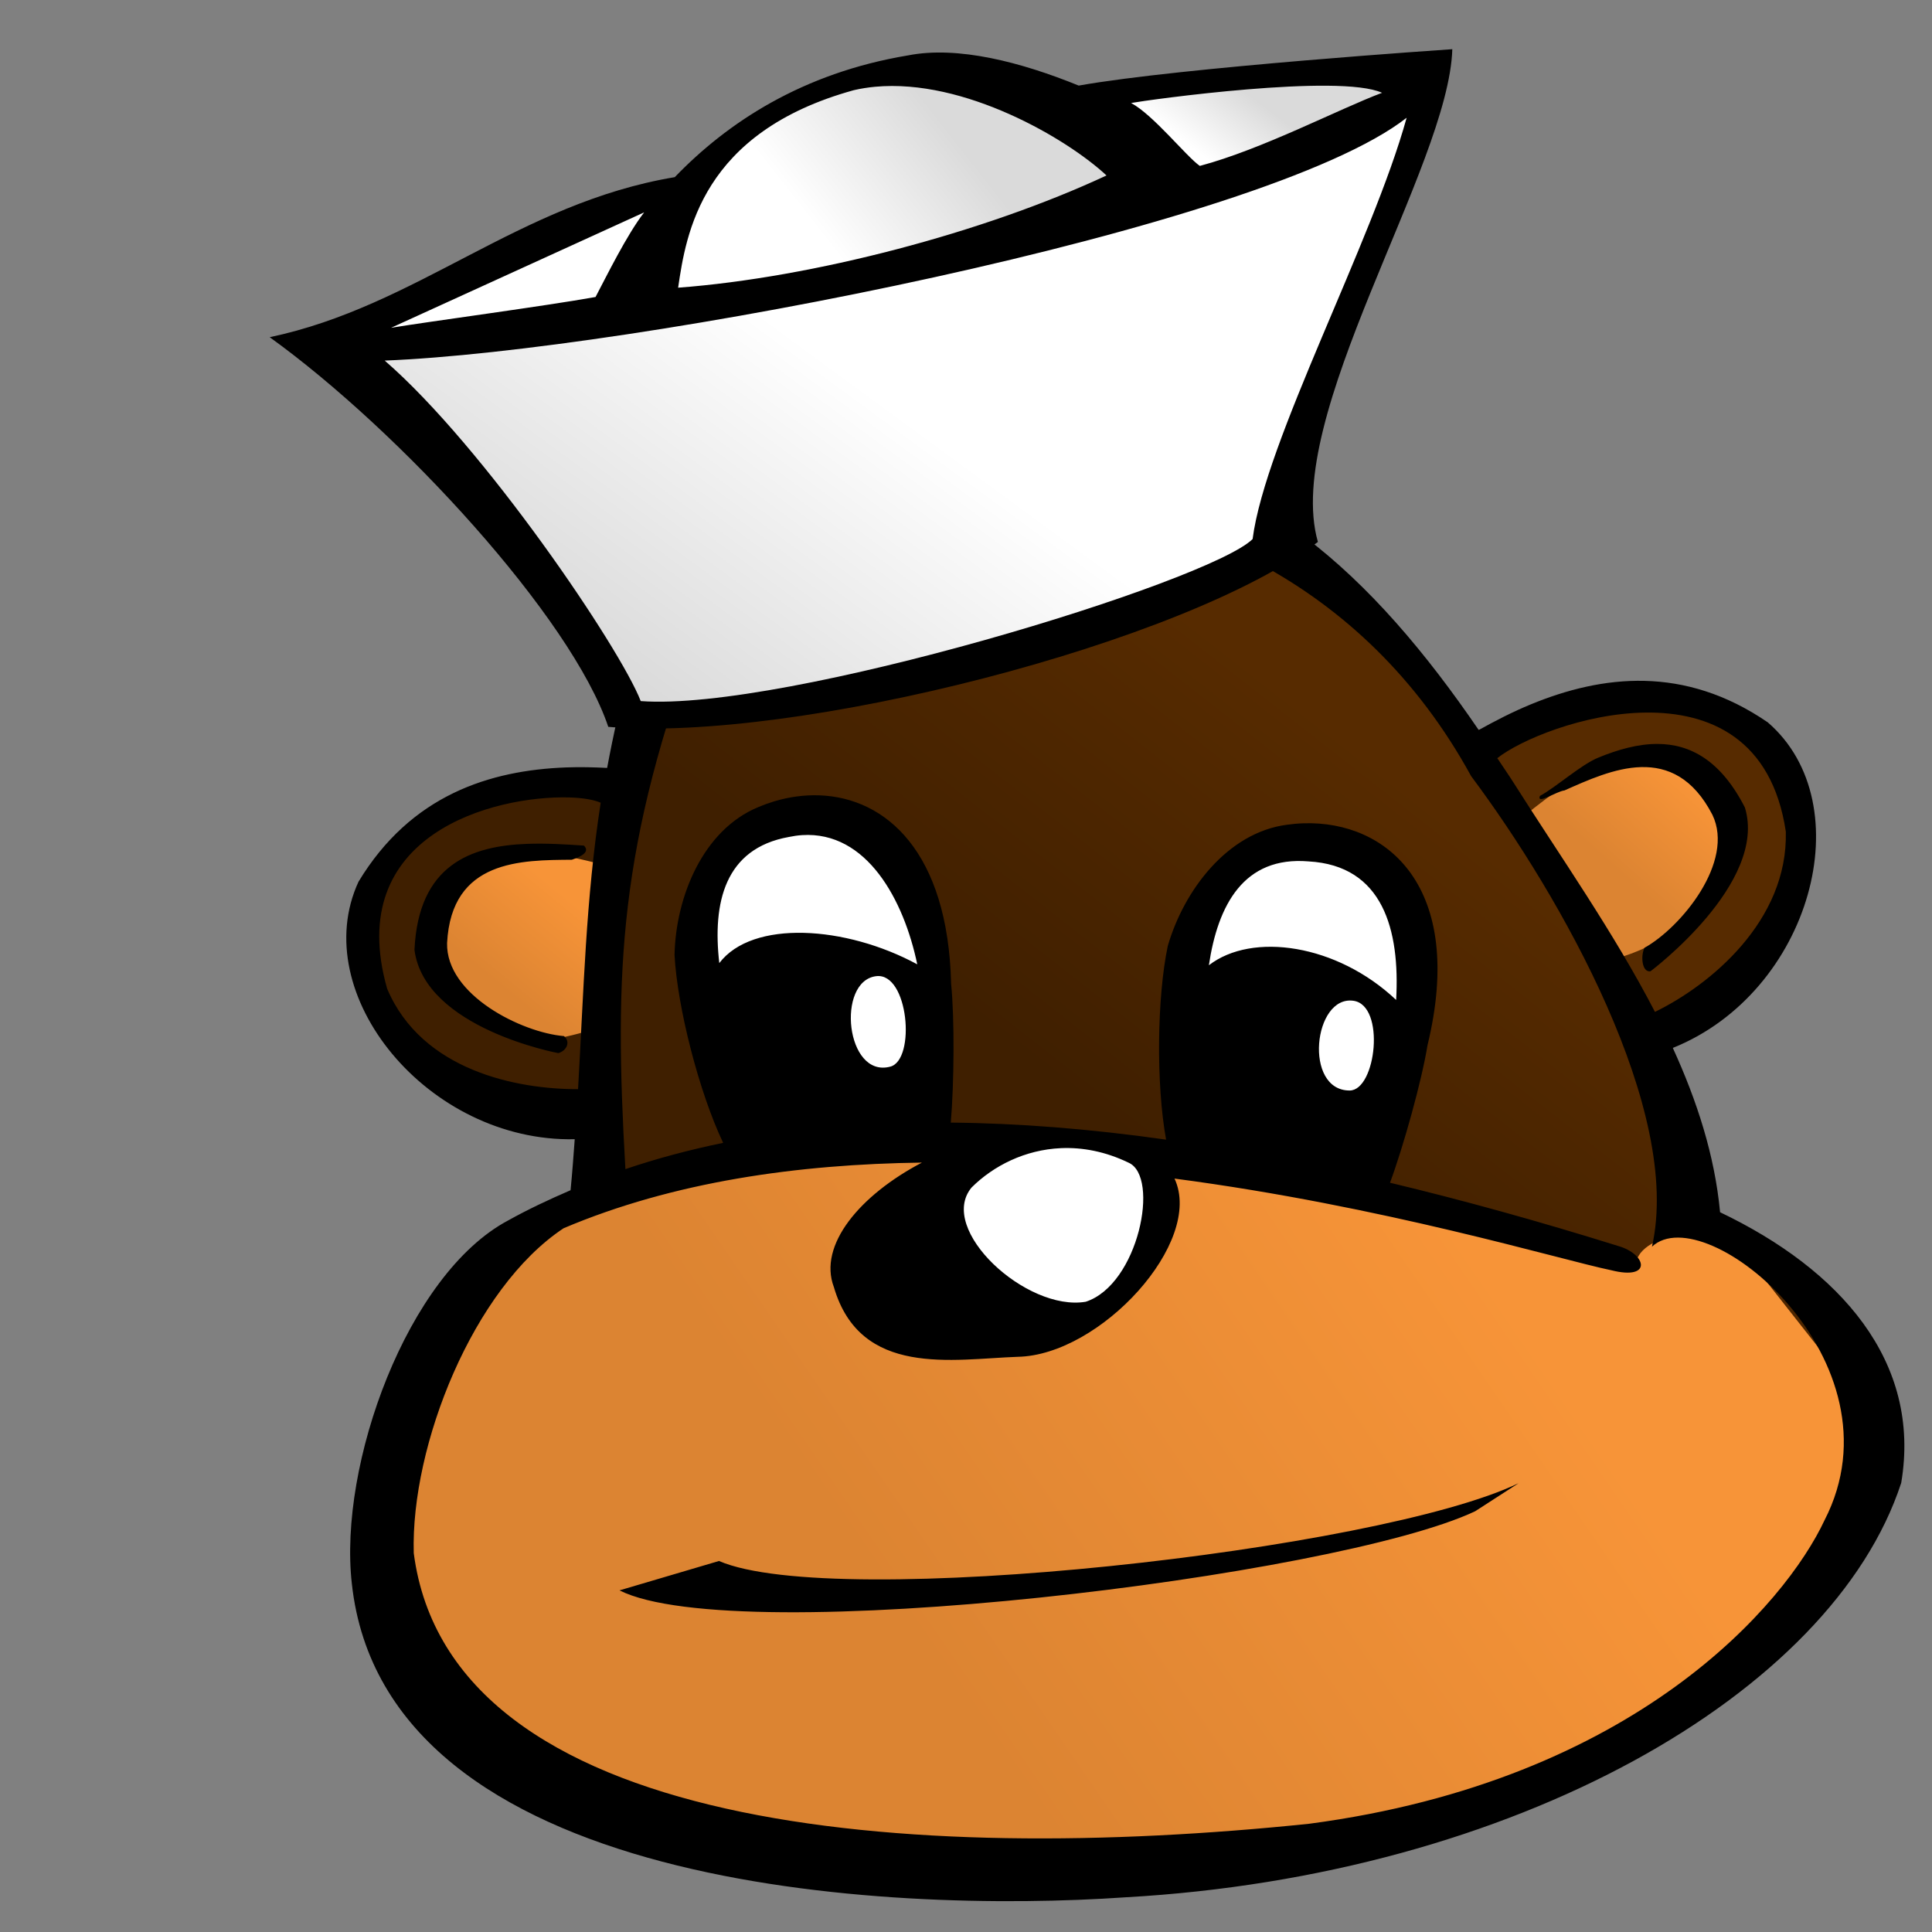 <?xml version="1.0" encoding="UTF-8" standalone="no"?>
<!-- Created with Inkscape (http://www.inkscape.org/) --><svg height="128px" id="svg2" inkscape:version="0.41+0.42pre2" sodipodi:docbase="/home/nicu/Desktop" sodipodi:docname="sailor_monkey.svg" sodipodi:version="0.32" width="128px" xmlns="http://www.w3.org/2000/svg" xmlns:cc="http://web.resource.org/cc/" xmlns:dc="http://purl.org/dc/elements/1.1/" xmlns:inkscape="http://www.inkscape.org/namespaces/inkscape" xmlns:rdf="http://www.w3.org/1999/02/22-rdf-syntax-ns#" xmlns:sodipodi="http://inkscape.sourceforge.net/DTD/sodipodi-0.dtd" xmlns:svg="http://www.w3.org/2000/svg" xmlns:xlink="http://www.w3.org/1999/xlink">
  <rect width="100%" height="100%" fill="#808080" stroke="none"/>
  <defs id="defs3">
    <linearGradient id="linearGradient9419" inkscape:collect="always">
      <stop id="stop9421" offset="0" style="stop-color:#ffffff;stop-opacity:1;"/>
      <stop id="stop9423" offset="1" style="stop-color:#ffffff;stop-opacity:0;"/>
    </linearGradient>
    <linearGradient id="linearGradient9352">
      <stop id="stop9354" offset="0" style="stop-color:#dadada;stop-opacity:1;"/>
      <stop id="stop9356" offset="1" style="stop-color:#ffffff;stop-opacity:1;"/>
    </linearGradient>
    <linearGradient id="linearGradient8586">
      <stop id="stop8588" offset="0" style="stop-color:#3f1f00;stop-opacity:1;"/>
      <stop id="stop8590" offset="1" style="stop-color:#572b00;stop-opacity:1;"/>
    </linearGradient>
    <linearGradient id="linearGradient8562">
      <stop id="stop8564" offset="0" style="stop-color:#dc8432;stop-opacity:1;"/>
      <stop id="stop8566" offset="1" style="stop-color:#f79438;stop-opacity:1;"/>
    </linearGradient>
    <linearGradient gradientUnits="userSpaceOnUse" id="linearGradient8568" inkscape:collect="always" x1="90.705" x2="149.038" xlink:href="#linearGradient8562" y1="176.923" y2="136.859"/>
    <linearGradient gradientUnits="userSpaceOnUse" id="linearGradient8576" inkscape:collect="always" x1="157.372" x2="165.064" xlink:href="#linearGradient8562" y1="88.141" y2="79.487"/>
    <linearGradient gradientUnits="userSpaceOnUse" id="linearGradient8584" inkscape:collect="always" x1="41.346" x2="48.718" xlink:href="#linearGradient8562" y1="100.321" y2="91.346"/>
    <linearGradient gradientUnits="userSpaceOnUse" id="linearGradient8592" inkscape:collect="always" x1="94.551" x2="123.397" xlink:href="#linearGradient8586" y1="106.731" y2="69.872"/>
    <linearGradient gradientUnits="userSpaceOnUse" id="linearGradient9358" inkscape:collect="always" x1="72.436" x2="116.026" xlink:href="#linearGradient9352" y1="56.41" y2="19.872"/>
    <linearGradient gradientUnits="userSpaceOnUse" id="linearGradient9388" inkscape:collect="always" x1="94.551" x2="123.397" xlink:href="#linearGradient8586" y1="106.731" y2="69.872"/>
    <linearGradient gradientUnits="userSpaceOnUse" id="linearGradient9390" inkscape:collect="always" x1="90.705" x2="149.038" xlink:href="#linearGradient8562" y1="176.923" y2="136.859"/>
    <linearGradient gradientUnits="userSpaceOnUse" id="linearGradient9392" inkscape:collect="always" x1="41.346" x2="48.718" xlink:href="#linearGradient8562" y1="100.321" y2="91.346"/>
    <linearGradient gradientUnits="userSpaceOnUse" id="linearGradient9394" inkscape:collect="always" x1="157.372" x2="165.064" xlink:href="#linearGradient8562" y1="88.141" y2="79.487"/>
    <linearGradient gradientUnits="userSpaceOnUse" id="linearGradient9396" inkscape:collect="always" x1="72.436" x2="116.026" xlink:href="#linearGradient9352" y1="56.41" y2="19.872"/>
    <linearGradient gradientUnits="userSpaceOnUse" id="linearGradient9400" inkscape:collect="always" x1="72.436" x2="116.026" xlink:href="#linearGradient9352" y1="56.41" y2="19.872"/>
    <linearGradient gradientUnits="userSpaceOnUse" id="linearGradient9404" inkscape:collect="always" x1="157.372" x2="165.064" xlink:href="#linearGradient8562" y1="88.141" y2="79.487"/>
    <linearGradient gradientUnits="userSpaceOnUse" id="linearGradient9407" inkscape:collect="always" x1="41.346" x2="48.718" xlink:href="#linearGradient8562" y1="100.321" y2="91.346"/>
    <linearGradient gradientUnits="userSpaceOnUse" id="linearGradient9411" inkscape:collect="always" x1="90.705" x2="149.038" xlink:href="#linearGradient8562" y1="176.923" y2="136.859"/>
    <linearGradient gradientUnits="userSpaceOnUse" id="linearGradient9414" inkscape:collect="always" x1="94.551" x2="123.397" xlink:href="#linearGradient8586" y1="106.731" y2="69.872"/>
    <linearGradient gradientUnits="userSpaceOnUse" id="linearGradient9425" inkscape:collect="always" x1="94" x2="65" xlink:href="#linearGradient9419" y1="-204" y2="88"/>
    <linearGradient gradientUnits="userSpaceOnUse" id="linearGradient9428" inkscape:collect="always" x1="-288" x2="102.883" xlink:href="#linearGradient9419" y1="269" y2="99.563"/>
    <linearGradient gradientUnits="userSpaceOnUse" id="linearGradient9430" inkscape:collect="always" x1="94.551" x2="123.397" xlink:href="#linearGradient8586" y1="106.731" y2="69.872"/>
    <linearGradient gradientUnits="userSpaceOnUse" id="linearGradient9432" inkscape:collect="always" x1="90.705" x2="149.038" xlink:href="#linearGradient8562" y1="176.923" y2="136.859"/>
    <linearGradient gradientUnits="userSpaceOnUse" id="linearGradient9434" inkscape:collect="always" x1="41.346" x2="48.718" xlink:href="#linearGradient8562" y1="100.321" y2="91.346"/>
    <linearGradient gradientUnits="userSpaceOnUse" id="linearGradient9436" inkscape:collect="always" x1="157.372" x2="165.064" xlink:href="#linearGradient8562" y1="88.141" y2="79.487"/>
    <linearGradient gradientUnits="userSpaceOnUse" id="linearGradient9438" inkscape:collect="always" x1="72.436" x2="116.026" xlink:href="#linearGradient9352" y1="56.41" y2="19.872"/>
    <linearGradient gradientUnits="userSpaceOnUse" id="linearGradient9442" inkscape:collect="always" x1="56.731" x2="80.207" xlink:href="#linearGradient9352" y1="70.833" y2="38.809"/>
    <linearGradient gradientUnits="userSpaceOnUse" id="linearGradient9446" inkscape:collect="always" x1="157.372" x2="165.064" xlink:href="#linearGradient8562" y1="88.141" y2="79.487"/>
    <linearGradient gradientUnits="userSpaceOnUse" id="linearGradient9449" inkscape:collect="always" x1="41.346" x2="48.718" xlink:href="#linearGradient8562" y1="100.321" y2="91.346"/>
    <linearGradient gradientUnits="userSpaceOnUse" id="linearGradient9453" inkscape:collect="always" x1="90.705" x2="149.038" xlink:href="#linearGradient8562" y1="176.923" y2="136.859"/>
    <linearGradient gradientUnits="userSpaceOnUse" id="linearGradient9456" inkscape:collect="always" x1="94.551" x2="123.397" xlink:href="#linearGradient8586" y1="106.731" y2="69.872"/>
    <linearGradient gradientTransform="translate(-113,51)" gradientUnits="userSpaceOnUse" id="linearGradient9467" inkscape:collect="always" x1="-288" x2="102.883" xlink:href="#linearGradient9419" y1="269" y2="99.563"/>
    <linearGradient gradientUnits="userSpaceOnUse" id="linearGradient2095" inkscape:collect="always" x1="118.91" x2="114.103" xlink:href="#linearGradient9352" y1="7.372" y2="13.782"/>
    <linearGradient gradientUnits="userSpaceOnUse" id="linearGradient2105" inkscape:collect="always" x1="89.103" x2="75.641" xlink:href="#linearGradient9352" y1="12.5" y2="23.077"/>
    <linearGradient gradientUnits="userSpaceOnUse" id="linearGradient1367" inkscape:collect="always" x1="94.551" x2="123.397" xlink:href="#linearGradient8586" y1="106.731" y2="69.872"/>
    <linearGradient gradientUnits="userSpaceOnUse" id="linearGradient1369" inkscape:collect="always" x1="90.705" x2="149.038" xlink:href="#linearGradient8562" y1="176.923" y2="136.859"/>
    <linearGradient gradientUnits="userSpaceOnUse" id="linearGradient1371" inkscape:collect="always" x1="41.346" x2="48.718" xlink:href="#linearGradient8562" y1="100.321" y2="91.346"/>
    <linearGradient gradientUnits="userSpaceOnUse" id="linearGradient1373" inkscape:collect="always" x1="157.372" x2="165.064" xlink:href="#linearGradient8562" y1="88.141" y2="79.487"/>
    <linearGradient gradientUnits="userSpaceOnUse" id="linearGradient1375" inkscape:collect="always" x1="56.731" x2="80.207" xlink:href="#linearGradient9352" y1="70.833" y2="38.809"/>
    <linearGradient gradientUnits="userSpaceOnUse" id="linearGradient1377" inkscape:collect="always" x1="118.91" x2="114.103" xlink:href="#linearGradient9352" y1="7.372" y2="13.782"/>
    <linearGradient gradientUnits="userSpaceOnUse" id="linearGradient1379" inkscape:collect="always" x1="89.103" x2="75.641" xlink:href="#linearGradient9352" y1="12.5" y2="23.077"/>
  </defs>
  <sodipodi:namedview bordercolor="#666666" borderopacity="1.0" id="base" inkscape:current-layer="layer1" inkscape:cx="100.00000" inkscape:cy="100.00000" inkscape:document-units="px" inkscape:pageopacity="0.0" inkscape:pageshadow="2" inkscape:window-height="791" inkscape:window-width="1152" inkscape:window-x="0" inkscape:window-y="24" inkscape:zoom="1.0000000" pagecolor="#ffffff"/>
  <g id="layer1" inkscape:groupmode="layer" inkscape:label="Layer 1">
    <g id="g1355" transform="matrix(0.637,0,0,0.637,6.491,1.184)">
      <path d="M 95.797,45.259 C 80.381,45.141 65.834,46.502 57.663,66.977 C 56.598,70.615 54.398,75.863 53.757,79.293 C 52.366,79.222 50.154,79.187 48.733,79.239 C 40.743,79.532 34.303,81.156 28.859,90.171 C 23.46,101.856 35.769,115.515 51.028,115.186 C 50.899,116.936 50.932,120.925 50.756,122.733 C 48.525,123.698 45.223,125.839 43.143,126.999 C 32.649,132.572 25.955,150.328 27.366,162.701 C 30.839,194.576 82.111,195.903 106.902,194.19 C 147.265,191.922 178.607,174.183 185.787,152.212 C 187.92,139.571 178.942,130.985 166.467,125.023 C 165.911,119.105 165.024,111.498 162.514,106.012 C 176.891,100.232 182.881,83.21 173.028,74.711 C 164.344,68.753 156.608,69.635 149.211,72.671 C 147.305,73.454 143.581,73.745 141.844,74.709 C 130.916,58.699 119.733,48.04 102.129,47.461 C 100.012,47.413 97.999,45.276 95.797,45.259 z " id="path4002" sodipodi:nodetypes="cccsccccccccccsccc" style="fill:url(#linearGradient1367);fill-opacity:1;fill-rule:nonzero;stroke:none;stroke-width:1px;stroke-linecap:butt;stroke-linejoin:miter;stroke-opacity:1"/>
      <path d="M 159.936,130.128 L 111.859,119.231 L 79.808,116.026 L 46.154,124.359 L 33.013,141.667 L 30.128,169.231 L 52.564,186.218 L 103.205,193.59 L 148.077,185.577 L 179.487,163.141 L 184.615,145.513 L 169.231,125.962 C 169.231,125.962 159.615,125.962 159.936,130.128 z " id="path6282" sodipodi:nodetypes="ccccccccccccc" style="fill:url(#linearGradient1369);fill-opacity:1;fill-rule:evenodd;stroke:none;stroke-width:1px;stroke-linecap:butt;stroke-linejoin:miter;stroke-opacity:1"/>
      <path d="M 64.707,108.227 L 62.804,94.27 L 66.398,84.755 L 77.817,82.217 L 85.007,91.098 L 87.544,114.57 L 89.659,116.685 L 104.25,116.685 L 113.554,117.954 L 113.765,94.059 L 121.801,86.235 L 131.951,87.081 L 137.237,98.288 L 132.797,117.742 L 111.228,119.434 L 108.69,128.527 L 104.461,134.236 L 86.487,137.408 L 89.87,119.011 L 82.469,115.839 L 64.707,108.227 z " id="path5522" style="fill:#ffffff;fill-opacity:1;fill-rule:evenodd;stroke:none;stroke-width:1px;stroke-linecap:butt;stroke-linejoin:miter;stroke-opacity:1"/>
      <path d="M 52.679,88.132 C 52.679,88.132 44.59,85.764 41.433,87.145 C 39.249,88.101 34.527,94.051 34.527,94.051 L 36.5,100.561 L 45.971,106.48 C 45.971,106.48 48.733,106.086 51.89,105.099 C 53.081,104.727 52.679,90.302 52.679,88.132 z " id="path7800" sodipodi:nodetypes="cscccsc" style="fill:url(#linearGradient1371);fill-opacity:1;fill-rule:evenodd;stroke:none;stroke-width:1px;stroke-linecap:butt;stroke-linejoin:miter;stroke-opacity:1"/>
      <path d="M 148.296,83.05 C 148.296,83.05 154.948,77.389 158.385,77.143 C 160.762,76.973 167.71,80.044 167.71,80.044 L 168.992,86.725 L 165.532,94.2 C 165.532,94.2 160.733,97.305 157.48,97.901 C 156.253,98.125 149.306,84.972 148.296,83.05 z " id="path8560" sodipodi:nodetypes="cscccsc" style="fill:url(#linearGradient1373);fill-opacity:1;fill-rule:evenodd;stroke:none;stroke-width:1px;stroke-linecap:butt;stroke-linejoin:miter;stroke-opacity:1"/>
      <path d="M 95.797,45.259 C 80.381,45.141 63.59,46.983 55.419,67.457 C 54.354,71.096 53.597,74.581 52.956,78.011 C 51.564,77.94 50.154,77.905 48.733,77.957 C 40.743,78.25 32.54,80.835 27.096,89.85 C 21.697,101.536 34.327,116.957 49.586,116.628 C 49.457,118.378 49.33,120.124 49.154,121.932 C 46.922,122.896 44.742,123.916 42.662,125.076 C 32.168,130.648 24.993,150.489 26.405,162.861 C 29.877,194.737 82.111,197.185 106.902,195.472 C 147.265,193.204 180.37,174.344 187.55,152.372 C 189.683,139.731 181.186,130.184 168.711,124.222 C 168.154,118.304 166.306,112.62 163.796,107.133 C 178.173,101.354 183.522,81.768 173.669,73.269 C 164.985,67.311 156.447,68.353 149.051,71.389 C 147.145,72.172 145.344,73.104 143.607,74.068 C 132.679,58.058 119.893,45.957 102.289,45.378 C 100.172,45.33 97.999,45.276 95.797,45.259 z M 94.566,49.958 C 111.755,50.329 131.544,58.243 142.818,78.864 C 152.181,91.39 164.822,113.742 161.625,127.808 C 167.183,122.607 188.062,139.748 179.578,156.25 C 175.542,164.888 159.988,183.328 125.978,187.825 C 84.531,192.127 36.625,188.685 32.843,159.674 C 32.522,148.473 39.033,132.103 48.43,125.886 C 59.844,121.046 72.787,119.226 85.697,119.059 C 79.236,122.448 74.887,127.652 76.537,132 C 79.289,141.437 88.903,139.497 95.657,139.259 C 104.248,139.1 115.059,127.326 111.968,120.722 C 133.742,123.587 151.97,129.128 157.412,130.261 C 161.689,131.333 161.072,128.575 158.114,127.733 C 149.819,125.143 141.919,122.957 134.382,121.154 C 135.782,117.367 137.689,110.53 138.281,106.853 C 142.277,90.379 134.06,83.502 125.405,83.769 C 124.828,83.786 124.244,83.839 123.666,83.92 C 117.471,84.725 112.935,90.75 111.266,96.537 C 110.152,101.818 110.035,110.887 111.093,116.672 C 103.147,115.546 95.696,114.963 88.7,114.9 C 89.045,110.824 89.099,104.066 88.733,100.468 C 88.41,86.699 81.932,81.128 75.068,80.863 C 73.484,80.802 71.881,81.022 70.326,81.489 C 69.773,81.656 69.221,81.856 68.684,82.083 C 62.907,84.462 60.085,91.455 59.967,97.476 C 60.256,102.879 62.499,111.694 65.022,117.006 C 61.486,117.735 58.093,118.64 54.857,119.739 C 53.665,99.012 54.157,86.045 62.646,63.439 C 65.605,55.962 77.232,50.488 91.163,49.98 C 92.282,49.939 93.42,49.933 94.566,49.958 z M 160.944,72.254 C 167.615,72.166 174.103,74.963 175.548,84.633 C 175.788,93.939 167.654,100.608 161.938,103.385 C 157.637,95.079 152.08,87.203 147.301,79.653 C 146.729,78.739 146.123,77.89 145.54,76.996 C 147.892,75.128 154.48,72.338 160.944,72.254 z M 162.208,75.516 C 160.183,75.508 158.087,76.099 156.04,76.942 C 154.22,77.691 151.645,80.019 149.969,80.926 C 149.612,81.876 151.714,80.434 152.519,80.355 C 157.297,78.235 163.908,75.154 167.911,82.883 C 170.266,87.762 164.663,94.597 160.847,96.72 C 160.435,97.555 160.574,99.298 161.473,99.161 C 161.475,99.16 173.709,90.001 171.292,82.127 C 168.775,77.198 165.583,75.528 162.208,75.516 z M 48.959,81.079 C 50.471,81.117 51.611,81.332 52.286,81.63 C 50.732,91.67 50.524,101.189 49.932,111.422 C 43.621,111.438 33.696,109.522 30.077,100.976 C 25.48,84.858 41.254,80.886 48.959,81.079 z M 73.232,85 C 79.964,84.567 83.816,91.746 85.211,98.438 C 77.774,94.412 68.069,93.779 64.622,98.308 C 63.902,92.031 65.182,86.391 71.849,85.194 C 72.324,85.095 72.783,85.029 73.232,85 z M 44.66,85.907 C 38.76,86.118 33.327,88.091 32.918,96.936 C 33.974,105.106 47.878,107.673 47.879,107.673 C 48.755,107.426 49.183,106.491 48.463,105.902 C 44.11,105.546 36.183,101.639 36.31,96.223 C 36.76,87.531 44.056,87.606 49.284,87.56 C 50.049,87.299 51.265,86.808 50.547,86.091 C 48.646,85.958 46.627,85.837 44.66,85.907 z M 125.913,87.733 C 133.657,88.165 135.426,94.863 135.019,102.143 C 128.875,96.332 120.043,95.05 115.543,98.535 C 116.469,92.285 119.164,87.166 125.913,87.733 z M 80.944,99.669 C 84.313,99.265 85.078,108.365 82.413,109.078 C 77.762,110.322 76.763,100.171 80.944,99.669 z M 130.58,102.229 C 133.938,102.709 132.938,111.562 130.18,111.562 C 125.366,111.562 126.41,101.634 130.58,102.229 z M 100.161,117.557 C 102.393,117.46 104.78,117.903 107.193,119.07 C 110.468,120.518 108.226,131.747 102.732,133.534 C 96.564,134.576 87.255,126 90.861,121.651 C 93.146,119.376 96.441,117.719 100.161,117.557 z M 147.755,152.405 C 133.197,159.421 76.594,165.697 64.59,160.495 L 54.242,163.552 C 66.486,169.716 128.802,162.143 143.24,155.321 L 147.755,152.405 z " id="path1288" sodipodi:nodetypes="cccsccccccccccsccccccccccccccccccscccccsscccccsccccccccsccccsccccccccccccccsccccccccccsccsccccccccccc" style="fill:#000000;fill-opacity:1;fill-rule:nonzero;stroke:none;stroke-width:1px;stroke-linecap:butt;stroke-linejoin:miter;stroke-opacity:1"/>
      <path d="M 84.264,5.593 C 73.239,7.425 65.659,12.595 60.204,18.256 C 43.975,21.818 37,30.204 21.668,33.423 C 35.212,43.179 49.887,60.89 53.71,72.259 C 73.066,73.929 110.85,64.819 124.554,54.296 C 120.843,41.291 138.382,17.396 138.747,5.161 C 138.747,5.161 113.153,7.254 102.426,9.158 C 96.485,6.739 89.45,4.573 84.264,5.593 z " id="path4000" sodipodi:nodetypes="cccccccc" style="fill:url(#linearGradient1375);fill-opacity:1;fill-rule:nonzero;stroke:none;stroke-width:1px;stroke-linecap:butt;stroke-linejoin:miter;stroke-opacity:1"/>
      <path d="M 26.282,33.013 C 26.282,33.013 50,20.513 55.769,18.91 C 61.538,17.308 107.051,7.692 107.051,7.692 L 138.782,5.449 L 128.526,13.141 L 83.654,25.321 L 47.115,31.731 C 47.115,31.731 27.885,34.936 26.282,33.013 z " id="path1335" style="fill:url(#linearGradient1377);fill-opacity:1;fill-rule:evenodd;stroke:none;stroke-width:1px;stroke-linecap:butt;stroke-linejoin:miter;stroke-opacity:1"/>
      <path d="M 55.128,29.487 L 62.5,15.385 L 69.872,9.615 L 81.731,5.449 L 101.282,8.333 L 109.615,19.231 L 68.59,28.526 L 55.128,29.487 z " id="path2103" style="fill:url(#linearGradient1379);fill-opacity:1;fill-rule:evenodd;stroke:none;stroke-width:1px;stroke-linecap:butt;stroke-linejoin:miter;stroke-opacity:1"/>
      <path d="M 84.264,3.901 C 73.239,5.733 65.448,10.904 59.992,16.565 C 43.764,19.28 33.194,29.992 17.861,33.212 C 31.406,42.968 49.253,62.37 53.076,73.739 C 72.431,75.409 113.176,65.031 126.881,54.507 C 123.169,41.503 140.496,15.493 140.861,3.258 C 140.861,3.258 112.73,5.139 102.003,7.043 C 96.062,4.624 89.45,2.882 84.264,3.901 z M 80.82,7.166 C 90.099,6.296 100.786,12.558 104.895,16.391 C 92.123,22.344 74.329,27.011 60.34,28.063 C 61.161,22.485 62.742,11.9 78.616,7.519 C 79.356,7.348 80.087,7.235 80.82,7.166 z M 133.555,7.793 C 129.034,9.491 121.129,13.655 114.6,15.398 C 113.187,14.413 109.773,10.093 107.453,8.854 C 109.309,8.515 129.125,5.768 133.555,7.793 z M 56.808,20.229 C 54.997,22.564 52.87,26.916 51.751,29.03 C 46.522,29.974 34.309,31.597 30.485,32.235 L 56.808,20.229 z M 136.11,10.391 C 132.547,23.301 121.405,43.993 120.09,54.208 C 115.564,58.678 71.421,72.162 56.451,71.059 C 54.302,65.511 40.138,44.589 29.822,35.644 C 55.236,34.643 121.314,21.974 136.11,10.391 z " id="path1330" sodipodi:nodetypes="cccccccccccccccccccccccccc" style="fill:#000000;fill-opacity:1;fill-rule:nonzero;stroke:none;stroke-width:1px;stroke-linecap:butt;stroke-linejoin:miter;stroke-opacity:1"/>
    </g>
  </g>
</svg>
